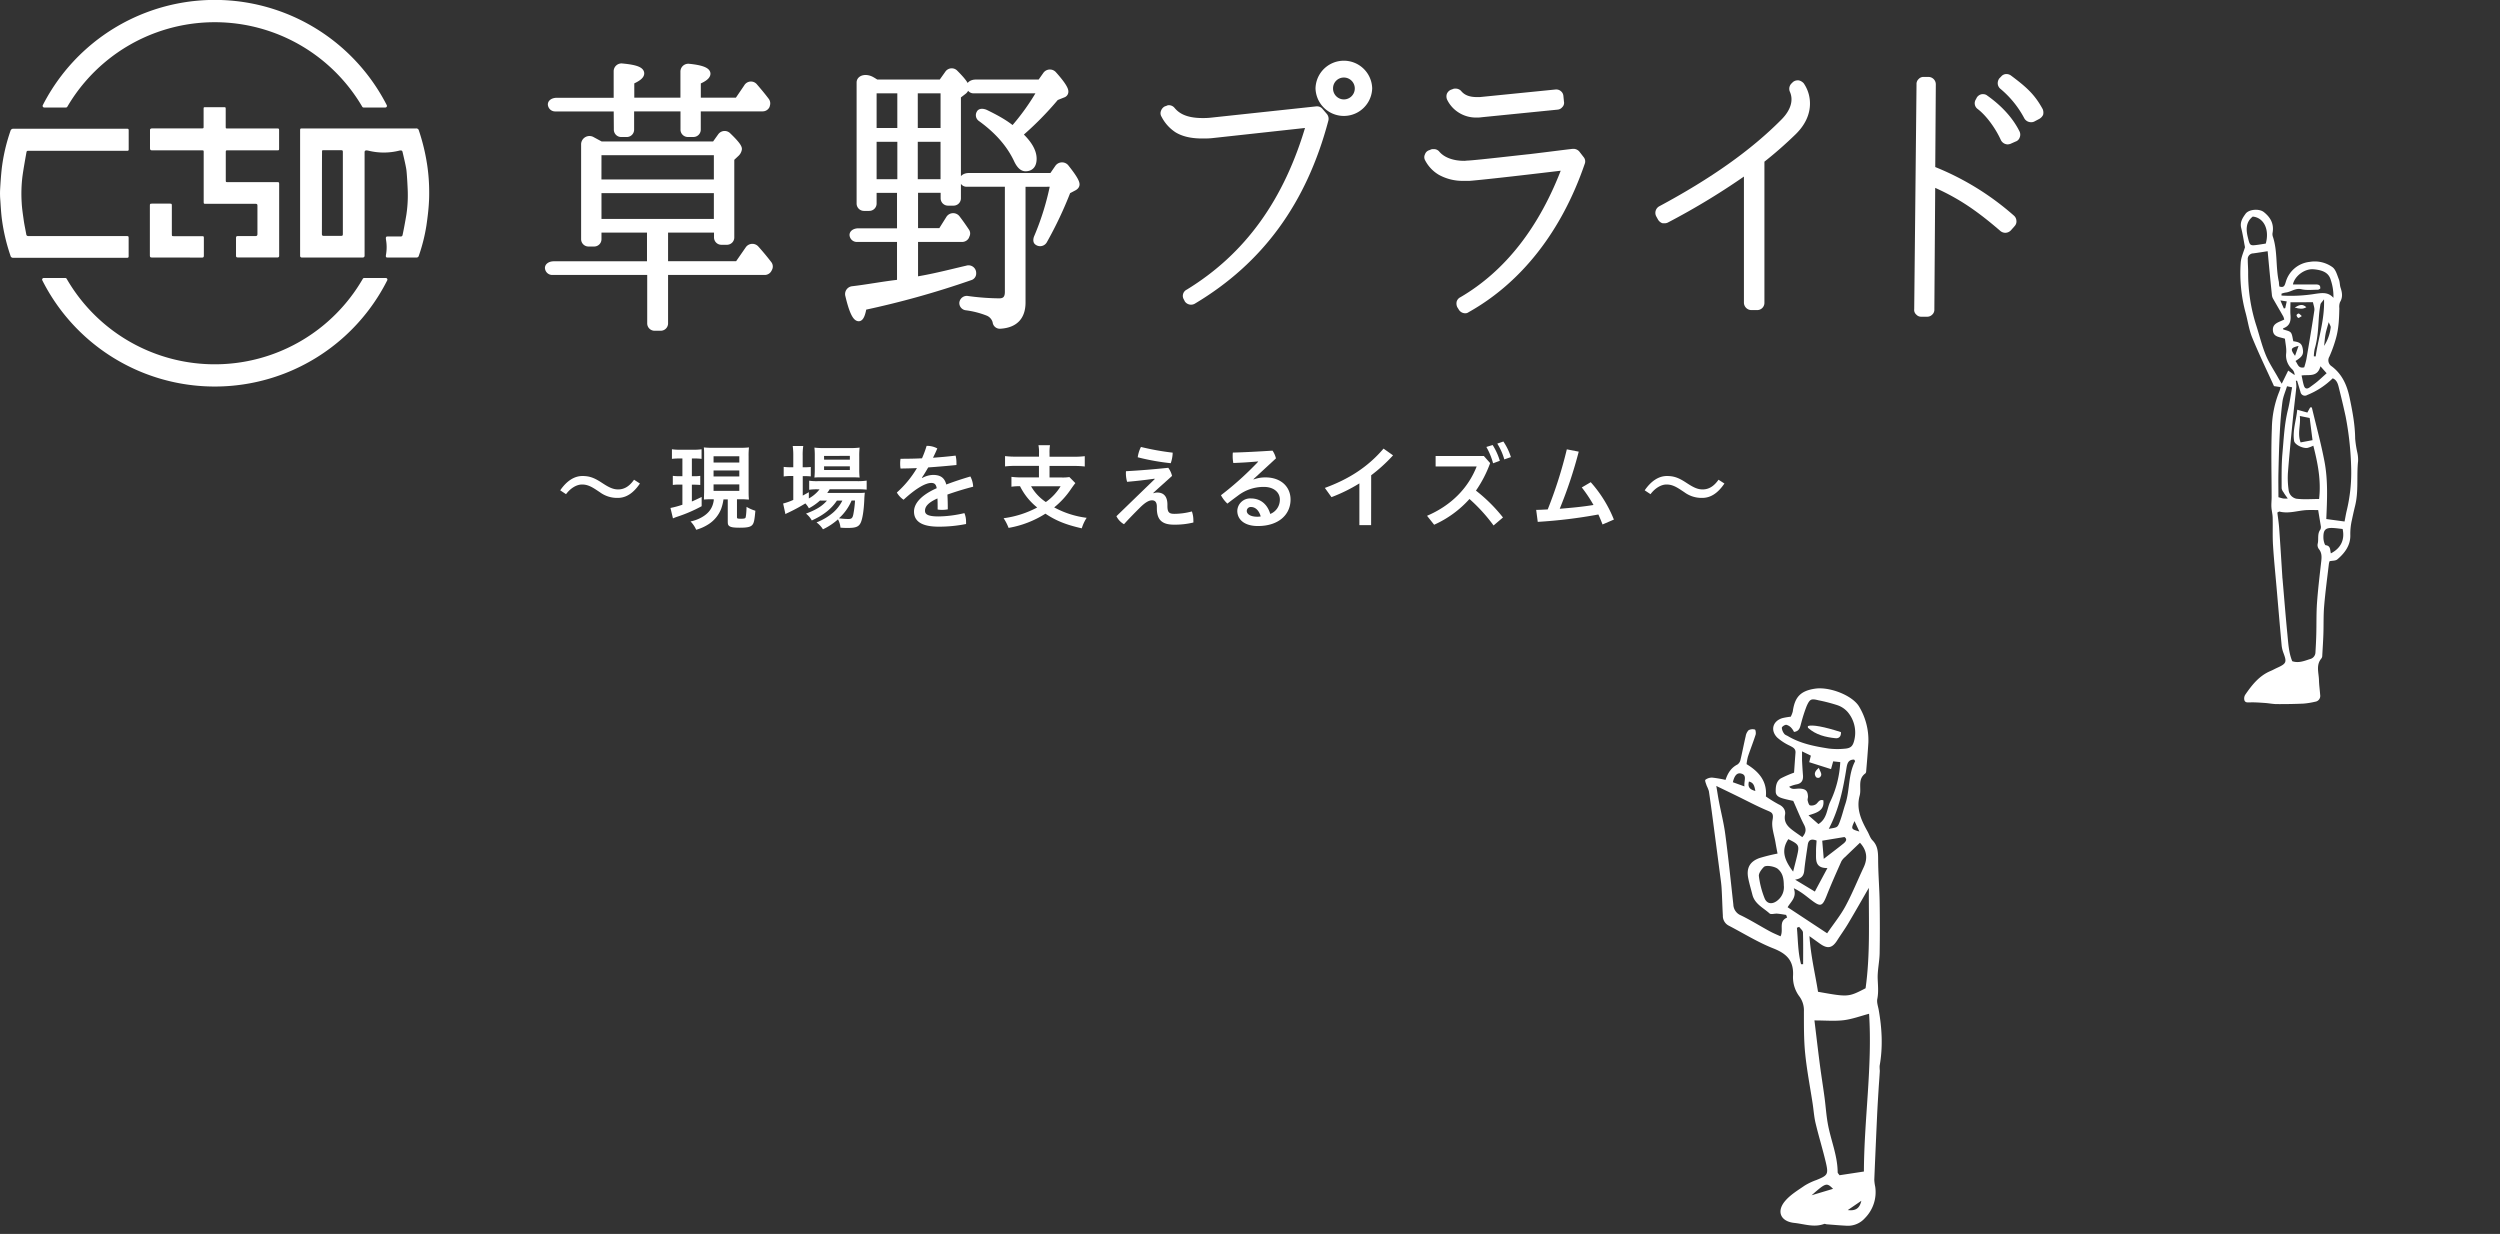 <svg xmlns="http://www.w3.org/2000/svg" viewBox="0 0 1165 575"><rect x="0" y="0" width="1165" height="575" fill="#333333" stroke="none"/><defs><style>.cls-1,.cls-2{fill:#fff;}.cls-2{stroke:#fff;stroke-linecap:round;stroke-linejoin:round;stroke-width:3px;}</style></defs><g id="レイヤー_2" data-name="レイヤー 2"><path class="cls-1" d="M804.1,363.43c1-3.05,2.55-5.65,5.55-7.17a3.57,3.57,0,0,0,1.42-2.18c.87-3.65,1.55-7.34,2.42-11a5.16,5.16,0,0,1,1.38-2.82,4,4,0,0,1,2.94-.28c.29.07.54,1.67.3,2.41-1.1,3.42-2.42,6.76-3.57,10.17a25.15,25.15,0,0,0-.64,3.53c5.59,3.4,9.67,7.86,9,15.06a58.16,58.16,0,0,0,6,3.7c2.19,1,3.31,2.79,2.93,4.83-.62,3.41,1.09,5.34,3.41,7.12,1.46,1.12,3,2.14,4.64,3.31,1.71-2,1.94-3.59.83-5.73-1.78-3.4-3.19-7-5.06-11.16-.81-.18-2.47-.5-4.1-.94-1.84-.5-4-1.09-4.06-3.32s.15-4.88,2.44-6.27a51.67,51.67,0,0,1,6.1-2.64c.2-2.79.42-6,.67-9.26.15-2-1.29-2.55-2.71-3.32a24.33,24.33,0,0,1-5.78-3.75c-3.34-3.37-2.12-7.7,2.35-9.07a32.15,32.15,0,0,1,3.92-.67,10.57,10.57,0,0,0,.95-2.44c.94-6.63,3.49-9.59,10.37-10.62s17.75,3.24,20.69,8.59a30.32,30.32,0,0,1,4.17,16.59c-.27,4.35-.62,8.69-1,13,0,.45-.11,1.09-.41,1.31-3.76,2.74-1.71,6.9-2.64,10.32-1.71,6.31.77,11.55,3.68,16.77.76,1.36,1.22,3,2.27,4.08,2.46,2.48,2.62,5.39,2.65,8.62,0,6.7.59,13.39.7,20.08q.19,12,0,23.92c-.08,3.91-1,7.81-.92,11.69.11,3.22.48,6.36-.17,9.61-.32,1.59.34,3.4.65,5.09,1.54,8.68,2,17.38.43,26.12a20.3,20.3,0,0,0,.1,2.32c-.17,2.94-.41,5.87-.59,8.81-.25,4-.49,8-.68,12q-.69,15-1.31,29.94a20,20,0,0,0,.43,3.23,17.15,17.15,0,0,1-4.79,14.62,10.54,10.54,0,0,1-8.36,3.57c-3.1-.15-6.19-.42-9.29-.66-.46,0-1-.32-1.37-.18-4.71,1.76-9.3,0-13.9-.48-6.33-.66-8.43-5.29-4.31-10.18,2.44-2.91,5.93-5,9.12-7.2a28.62,28.62,0,0,1,5.5-2.61c5.31-2.17,5.7-2.63,4.35-8.35-1.44-6.08-3.29-12.06-4.74-18.14-.72-3-.91-6.13-1.38-9.2-1.18-7.72-2.68-15.42-3.46-23.18-.66-6.51-.58-13.1-.6-19.66a10.9,10.9,0,0,0-2.26-7.23,14.87,14.87,0,0,1-2.82-9.17c.46-7.16-2.78-10.48-9.15-13-7.23-2.84-13.92-7.05-20.85-10.64a5.07,5.07,0,0,1-2.69-4.64c-.24-4.21-.33-8.43-.58-12.65-.11-2-.41-4-.67-6q-1.7-13-3.41-26c-.59-4.47-1.18-8.93-1.86-13.38a17.7,17.7,0,0,0-1-2.46c-.31-1-1-2.52-.6-2.82a5,5,0,0,1,3.23-1A56,56,0,0,1,804.1,363.43Zm41.43,112.09c.87,7.15,1.66,13.93,2.54,20.7.67,5.11,1.5,10.2,2.18,15.31.53,4,.78,8,1.47,11.9,1.33,7.65,4.58,14.92,4.63,22.85,0,.38.45.76.86,1.38l11.37-1.73c.1-24.7,4-49,2.41-73.52-4,1.07-7.86,2.51-11.81,3C855,475.92,850.79,475.52,845.53,475.52Zm-12.72-47.95c-.16-.41-.32-.82-.49-1.23-1.38-.2-2.76-.47-4.15-.58-1.2-.09-2.89.51-3.55-.09-2.91-2.64-6.89-4.38-8-8.71-.64-2.57-1.43-5.11-1.94-7.71-.93-4.73.72-7.79,5.27-9.41a86.25,86.25,0,0,1,8.38-2.08c-.28-1.49-.64-3.28-.94-5.09-.57-3.52-2-7.22-1.39-10.52s-.37-3.56-2.68-4.54c-4.73-2-9.26-4.43-13.88-6.68-2.88-1.41-5.78-2.8-9.65-4.68.52,3,.82,5.11,1.22,7.16,1,5.2,2.33,10.35,3,15.59,1.43,10.82,2.54,21.68,3.73,32.53a5.6,5.6,0,0,0,3.45,5c4.63,2.24,9,5,13.54,7.46,1.59.87,3.28,1.55,5,2.33C831.3,433.22,828.6,429.39,832.81,427.57Zm38.07-13.83c-3.46,6-6.51,11.37-9.68,16.7-1.58,2.65-3.41,5.16-5.06,7.77-2.31,3.66-4.5,4.09-8.08,1.52l-4.86-3.49c.67,9.57,2.72,17.78,4,25.93,14.12,2.52,14.12,2.52,22.16-1.64C871.53,445.13,870.82,429.72,870.88,413.74Zm-19.43,21.18c3-4.41,6.19-8.28,8.52-12.61,3.18-5.89,5.68-12.13,8.53-18.2,2-4.3,1.34-8.05-1.76-11.39-2.4,2.3-4.65,4.43-6.86,6.59a7.46,7.46,0,0,0-1.8,2.07c-2.41,5.41-4.83,10.83-7,16.34-1.84,4.57-2.73,4.92-6.62,2-2.55-1.88-4.9-4.07-8.57-5.8,1.56,4.23-1.38,6.24-2.86,8.85ZM836,341.08a7.83,7.83,0,0,0-1.17-1.8,4.74,4.74,0,0,0-2.39-1.52c-.72-.05-2.06.83-2.11,1.39a5.14,5.14,0,0,0,1.12,2.78c.31.48,1,.72,1.54,1,5.89,3.55,12.49,4.85,19.13,5.88a33,33,0,0,0,7.5.08c3.06-.23,3.9-1.34,4.57-4.37a14.83,14.83,0,0,0-3.2-12.75,11.21,11.21,0,0,0-4.91-3.2,78,78,0,0,0-8.63-2.23c-3.38-.82-4-.71-5.5,2.57a69,69,0,0,0-2.58,8C838.84,338.68,838.71,340.75,836,341.08Zm18.26,13.71-1,3.62-10.17-3.23c.27-1.05.48-1.9.77-3.05l-4.11-2c0,1.81,0,3,0,4.16q.16,3.51.44,7c.18,2.4-.68,3.89-3.23,4.27a18.28,18.28,0,0,0-3.21,1.06,2.78,2.78,0,0,0,2.22,1c.94,0,1.88-.18,2.81-.13,2.71.15,3.64,1.09,3.74,3.73,0,.62-.29,1.29-.14,1.86.2.82.55,2.08,1.09,2.22a3.66,3.66,0,0,0,2.83-.58c1-.78,1.5-2.36,3.38-1.78.62,4.77-3,5.8-6.93,7l4.64,4.08c4.06-2.52,3.88-6.91,5.4-10.22a48.17,48.17,0,0,0,4.77-18.65Zm-23,58c0-4.09-.83-6.16-2.76-7.85-1.29-1.13-5.5-2-6.57-.91s-2.46,2.92-2.29,4.25a41.53,41.53,0,0,0,2.67,10.34c1.19,2.91,4,2.88,6.38.67A7.85,7.85,0,0,0,831.28,412.76Zm20.32-8.27c-6.24.06-5.21-4.35-5.31-8,0-1.65.17-3.32.26-4.83-2.63-1-3.81-.19-4.12,2-.58,4-1.22,8-1.64,12.08-.23,2.17-1.12,3.66-4.25,4.15l9.2,5.55C847.78,411.6,849.54,408.34,851.6,404.49Zm.63-18.29c3.77-.63,4-.53,4.91-2.74,1.16-2.86,1.84-5.91,2.82-8.85,2.14-6.48,1.25-13.65,4.52-19.88.08-.14-.25-.49-.42-.79-2.65-.05-3.21,1.66-3.57,3.89C858.94,367.41,857.08,376.92,852.23,386.2Zm-16.63,20c.73-2.88,1.29-5,1.78-7.06,1.25-5.31,1.1-5.59-4-8.12C829.84,396.27,831.57,400.92,835.6,406.17Zm13.58-14.47c.21,2.54.42,5,.71,8.46,3.57-2.76,6.38-4.86,9.12-7.07,1.19-.95,2-2.12.52-3.1Zm-9.9,57.57h1c0-4.93.09-9.86-.08-14.77,0-.91-1.15-1.77-1.77-2.65l-1.05.43C837.88,438,837.8,443.7,839.28,449.27Zm-31.75-84.81,5.4,1.94c-.3-2.6,1.32-5.16-1.37-5.94C809.28,359.8,808.14,361.83,807.53,364.46ZM854.2,554c-3-3-3.31-2.87-10,3Zm6.86,9.9c3,.34,5.42-.2,6.32-4.33Zm3.14-181.27c-1.67,3.7-1.67,3.7,2.27,4.87ZM818,368.6c-.44-2.38-.8-3.88-3-4.4C814.42,366.6,815.15,367.84,818,368.6Z"/><path class="cls-1" d="M857.89,341.17c.12,2.2-1.09,3-2.57,2.84-4.64-.49-9.12-1.57-12.74-4.8-.17-.15-.08-.58-.1-.87C844.5,337.61,850,338.61,857.89,341.17Z"/><path class="cls-1" d="M847.6,357.84c.66,2,2,3.21.24,4.53a1.58,1.58,0,0,1-1.56-.22C845.26,360.69,845.64,359.4,847.6,357.84Z"/><path class="cls-1" d="M1062.18,133.5c2.27.77,2.52-.63,3-2.14a13,13,0,0,1,11.11-9.32,14.07,14.07,0,0,1,10.7,2.5c1.53,1.18,2.13,3.68,2.93,5.67.48,1.21.38,2.63.79,3.88.77,2.29,1.09,4.43-.25,6.68a6,6,0,0,0-.33,2.82c-.09,4.75-.27,9.49-1.58,14.08a61.14,61.14,0,0,1-3.08,8.57,3.29,3.29,0,0,0,1.12,4.47c4.87,3.69,7.09,8.75,8.32,14.56,1.33,6.35,2.54,12.67,2.6,19.19a49,49,0,0,0,1,6.42,16,16,0,0,1,.36,4c-.76,7,.32,14.12-1.43,21-.53,2.13-1,4.28-1.45,6.41a28.75,28.75,0,0,0-.74,7.19c.08,4.69-2.62,8.29-6.06,11.2-.8.68-2.27.56-3.59.84a7.13,7.13,0,0,0-.34,1.26c-.77,6.53-1.65,13.06-2.2,19.61-.37,4.35-.21,8.75-.36,13.12-.11,3.29-.33,6.57-.52,9.85a2.43,2.43,0,0,1-.35,1.4c-2.7,3.12-1.28,6.72-1.19,10.14.06,2.31.39,4.62.56,6.93a2.73,2.73,0,0,1-2.36,3.18,36.62,36.62,0,0,1-5.37.87c-4.15.19-8.3.25-12.44.23-1.82,0-3.63-.39-5.45-.52-2.29-.15-4.58-.34-6.86-.28-1.16,0-2.39.28-2.83-1a3.3,3.3,0,0,1,.41-2.59c3.13-4.54,6.51-8.87,11.85-11.07,1-.42,2-1,3-1.45,4.47-2,4.49-2.75,2.94-6.93a14,14,0,0,1-.85-3.54c-.8-8.75-1.54-17.51-2.3-26.26-.58-6.77-1.29-13.53-1.71-20.32-.27-4.25-.06-8.53-.17-12.8,0-1.68-.49-3.34-.58-5s.1-3.12.1-4.69c0-10.71-.33-21.44.11-32.13a47.64,47.64,0,0,1,3.62-17.47,12.26,12.26,0,0,0,.42-1.68l-3.05-.45c-3.31-7.32-7-14.89-10.16-22.64-1.47-3.57-2-7.52-3-11.27a71.08,71.08,0,0,1-2.36-23.48c.15-2.57,1.35-5.08,2-7.33-.58-3-1-6-1.75-8.91-.69-2.7.58-4.68,2-6.65,1.54-2.17,6.37-2.52,8.51-.84,3.21,2.53,4.87,5.62,4.08,9.8a3.71,3.71,0,0,0,.2,1.8c2.22,6.83,1.21,14.08,2.77,21C1062,132.17,1062.08,132.88,1062.18,133.5Zm8.26,43.91-.58,0a16.2,16.2,0,0,1,.24,2.92c-.49,4.85-1.11,9.68-1.59,14.53-.83,8.48-1.68,17-2.34,25.45a39,39,0,0,0,.33,8,4.58,4.58,0,0,0,3.65,4.1c3.41.42,6.91.12,10.55.12,1-8.63-.62-16.68-2.69-24.84a16.61,16.61,0,0,1-2.59,1c-2.15.47-6.11-1.47-6.38-3.24-.74-4.91,1-9.52,1.47-14.52l4.72,1.32c.48-.89.9-1.64,1.32-2.4h.76c2,8.42,4.29,16.78,5.91,25.27,1.65,8.72,1.23,17.62.83,26.75l8.51,1.15c.37-1.87.6-3.31.93-4.73a76.05,76.05,0,0,0,2.16-20.26,144.41,144.41,0,0,0-2.58-23.92c-1-4.65-2.12-9.26-3.27-13.87-.41-1.62-1-3.27-2.76-3.94a36.17,36.17,0,0,1-11.87,7.77,2.06,2.06,0,0,1-3.14-1.42C1071.48,180.9,1071,179.15,1070.44,177.41Zm9.83,60.28c-1.54,0-3.31-.05-5.08,0-4.33.16-8.59,1.85-13,.69-.17,0-.41.19-.94.47.28,2.37.67,4.86.85,7.37.53,7.53,1,15.06,1.47,22.6,0,.36.07.72.1,1.09.75,8.6,1.42,17.21,2.27,25.8.42,4.19.6,8.46,2.25,12.42,3,1,5.61-.15,8.28-1A3.28,3.28,0,0,0,1079,304c.17-2.8.32-5.6.39-8.4.13-4.85,0-9.72.33-14.55.47-6.56,1.26-13.1,2-19.64.21-2,.26-3.84-1.12-5.54a3.11,3.11,0,0,1-.58-2.38c.59-2.2-.28-4.66,1.25-6.69a2.66,2.66,0,0,0,.21-1.76C1081.11,242.74,1080.72,240.5,1080.27,237.69Zm-23.54-120.62c-2.41.36-4.55.72-6.69,1a2.62,2.62,0,0,0-2.58,2.93c0,2.06.2,4.11.18,6.16a79,79,0,0,0,3.87,24.79c1.43,4.52,2.56,9.17,4.36,13.54,1.51,3.66,3.78,7,5.72,10.49.49.87,1,1.71,1.71,2.83l3-6.12,3,2.09a4,4,0,0,0-1.12-2.67,8.72,8.72,0,0,1-2.82-7.52c.22-2.22-.36-4.52-.57-6.74-2.39-.83-5.27-.72-5.6-3.7-.39-3.57,2.93-4,5.26-5.25a6.81,6.81,0,0,0-.46-1.46c-1.59-2.81-3.24-5.59-4.83-8.41a4.5,4.5,0,0,1-.47-1.74C1058,130.66,1057.37,124.05,1056.73,117.07Zm10.62,23.8c0,2.16-.14,4,0,5.75.29,2.94-.25,5.3-3.39,6.37-.07,0,0,.41,0,.49,1.26.5,2.88.66,3.58,1.54s.8,2.67,1.15,4c3,.4,3.93,1.11,4.37,3.38.52,2.68-.12,3.82-3.37,5.83,1.09,1.24,1.18,3.64,4.08,2.94a37.64,37.64,0,0,0,1-3.73c1.29-7.57,2.58-15.14,3.71-22.73.19-1.21-.4-2.54-.64-3.88Zm-4.17-4,0,.86a71.29,71.29,0,0,0,15.91-.83c2.87-.38,5.8-.93,8.29,1.89a23.78,23.78,0,0,0-1.2-8.18c-.81-3.06-3-4.24-5.82-4.82a18,18,0,0,0-2.55-.32c-4.09-.2-8.58,3.34-9.3,7.08,3.49,0,7,0,10.55,0,1.38,0,2.4.25,2.15,2-.42.19-.74.46-1.07.46-2.56,0-5.22.35-7.66-.23-2.88-.68-4.89,1.31-7.39,1.55A10.37,10.37,0,0,0,1063.18,136.85Zm2.94,95.46c-.83-1.17-1.48-2-2-2.93a4,4,0,0,1-.88-1.87c0-5.45-.11-10.94.38-16.36.62-6.78.9-13.61,2.57-20.27.85-3.38,1.28-6.85,1.93-10.41l-2.37-.5c-.78,2.56-1.82,4.84-2.13,7.21-.63,4.82-1,9.69-1.24,14.55-.33,6.21-.49,12.44-.63,18.66-.09,3.73,0,7.46,0,11.29.94.25,1.61.5,2.31.61A15.58,15.58,0,0,0,1066.12,232.31ZM1055.85,113.5c1.84-6.58-.95-12.1-6.07-12.57-3.35,2.61-3.13,6.26-2.29,9.66,1,4,.92,4,5,3.44C1053.53,113.88,1054.6,113.7,1055.85,113.5Zm30.33,144.37c4.7-2.41,6.58-6.43,5.48-11.36-1.35-.15-2.77-.36-4.2-.45-3.75-.23-4.84.75-4.75,4.58,0,1.21.56,3.37,1.06,3.43C1086.11,254.35,1085.75,256.17,1086.18,257.87Zm-8.54-52.75c-.49-3.76-.9-7-1.33-10.34l-4.6-.93c.53,4.14-1.24,8,.37,12.31Zm3.69-34.44c-1.38,5.29-5.48,3.76-8.8,4.3.39,1.73.63,3.28,1.1,4.75s1.45,1.7,2.76.72c1.16-.87,2.36-1.69,3.47-2.62,1.44-1.22,2.82-2.52,4.35-3.9Zm-3.08-4.64.86.06c1.2-8.57,4.21-16.85,3.89-26.62-.9,1.24-1.56,1.77-1.68,2.41a58.33,58.33,0,0,0-.74,6.17c-.32,4.86-.5,9.73-1.92,14.45A18.71,18.71,0,0,0,1078.25,166Zm6.93-15.92c-.63,2.3-1.17,3.88-1.47,5.51-.34,1.83-.46,3.7-.67,5.55a20.25,20.25,0,0,0,3.07-8.61C1086.17,152,1085.67,151.37,1085.18,150.12Zm-14.06,11.08c-3.73.9-3.9,1.5-1.63,4.62ZM1062.66,140c.71,1.66,1.16,2.71,1.62,3.76l.64-.17c.22-1,.44-2,.71-3.13Z"/><path class="cls-1" d="M1069.34,143.3c2.26-1.35,3.67-1.74,5.42-.14C1073,144.2,1071.55,143.94,1069.34,143.3Z"/><path class="cls-1" d="M1072.65,147.3c-.8.43-1.35.95-1.67.84a1.78,1.78,0,0,1-.79-1.28c0-.22.7-.82,1-.75C1071.6,146.23,1072,146.72,1072.65,147.3Z"/><path class="cls-1" d="M169.17,120H140.59a.74.74,0,0,1-.74-.74V60.86c0-1,.14-1,1-1h53a1.18,1.18,0,0,1,1.33.91A93.89,93.89,0,0,1,199,76.44a85.16,85.16,0,0,1,1,13.42c0,1.29,0,2.58-.09,3.88-.17,3.68-.64,7.52-1.17,11.17a80.94,80.94,0,0,1-3.55,14.21A1.07,1.07,0,0,1,194,120c-4.49,0-9,0-13.46,0-.7,0-.85-.26-.64-1.47a20.12,20.12,0,0,0,0-6.66c-.2-1.27-.1-1.67.72-1.67,2,0,4,0,6,0a.85.85,0,0,0,1-.78c.5-2.3,1.25-6.31,1.76-9.41a60.59,60.59,0,0,0,.65-10.15c0-1.52-.38-8.64-.65-10.67s-1.4-6.67-1.76-8.25c-.14-.74-.47-1-1.67-.72a29.65,29.65,0,0,1-14.23,0c-1.59-.36-1.82.1-1.82.76,0,12.42,0,44.73,0,48.29A.81.81,0,0,1,169.17,120ZM150,109c0,.71.24.92.95.92h7.82c.86,0,1-.15,1-.92V71c0-.89-.07-1-1-1H151c-1,0-.93,0-.93,1C150,77.32,150.05,102.66,150,109Z"/><path class="cls-1" d="M71,59.83H93.79c1.09,0,1.09,0,1.09-.95v-8c0-.92,0-.93,1-.93h8.3c.93,0,1,0,1,.92v8c0,1,0,1,.94,1h22.77c1.17,0,1.17,0,1.17,1.18v8c0,1,0,1-1,1h-22.7c-1.15,0-1.15,0-1.15,1.16V83.8c0,1.08,0,1.08,1.11,1.08h22.7c1,0,1.07,0,1.07,1.05v33.3a.69.69,0,0,1-.71.74c-6.09,0-12.44,0-18.53,0-.67,0-.88-.23-.87-.89,0-2.71,0-5.43,0-8.14,0-.7.21-.94.92-.93,2.69,0,5.38,0,8.07,0,.74,0,1-.24,1-1q0-6.56,0-13.09c0-.74-.2-.94-.94-.94-7.66,0-15.32,0-23,0-1.08,0-1.11,0-1.11-1.1V71.06c0-1,0-1-1-1H71c-.91,0-1.1-.23-1.1-1.14V60.63C69.86,60.05,70.37,59.83,71,59.83Z"/><path class="cls-1" d="M59.33,60c.5,0,.64.24.64.71,0,3,0,6,0,9,0,.4-.23.58-.64.56-.21,0-30.88,0-45.75,0-1.08,0-1.13,0-1.32,1.07-.62,3.54-1.27,7.09-1.77,10.65a65.7,65.7,0,0,0-.38,12.46c.14,2.86.61,5.72,1,8.56.3,2,.77,4.08,1.12,6.13.12.67.42.87,1.12.87,15.13,0,30.26,0,45.4,0,1.14,0,1.2,0,1.2,1.17,0,2.71,0,5.43,0,8.14,0,.66-.18.82-.86.82-14.16,0-49.51,0-53,0a1.2,1.2,0,0,1-1.21-1A87.64,87.64,0,0,1,.93,102.52c-.41-3-.56-6-.77-9a38.15,38.15,0,0,1-.12-5C.24,85,.48,81.48.88,78a84.29,84.29,0,0,1,4-17A1.3,1.3,0,0,1,6.3,60C15.05,60,58.83,60,59.33,60Z"/><path class="cls-1" d="M82.41,120c-3.88,0-7.76,0-11.64,0-.68,0-.93-.19-.93-.91,0-7.73,0-15.47,0-23.2,0-.89.06-1,1-1h8.3c.87,0,.94.07.94,1v13.17c0,1,0,1,1,1H94c1,0,1,0,1,1,0,2.7,0,5.39,0,8.08,0,.71-.23.92-.93.91C90.22,120,86.32,120,82.41,120Z"/><path class="cls-1" d="M169.7,129.56a.69.69,0,0,0-.63.36,79.67,79.67,0,0,1-138,0,.72.72,0,0,0-.63-.37H20.38a.74.74,0,0,0-.67,1.07,90,90,0,0,0,160.75,0,.74.74,0,0,0-.66-1.07Zm9.87-79.46a.75.75,0,0,0,.67-1.08,90,90,0,0,0-160.3,0,.75.75,0,0,0,.66,1.08H30.74a.75.75,0,0,0,.63-.36,79.64,79.64,0,0,1,137.44,0,.73.73,0,0,0,.63.36Z"/><path class="cls-2" d="M280,67.43h53.07l2.86-4a2.17,2.17,0,0,1,3.4-.14q4.9,4.69,4.9,6.13A3.59,3.59,0,0,1,343,71.64l-2.32,2.18v36.75a1.93,1.93,0,0,1-2,2h-2.45a1.93,1.93,0,0,1-2-2v-3.68H309.82v16.33h34l4.9-7.07a2.24,2.24,0,0,1,3.54-.28c2.32,2.59,4.22,4.9,6,7.22a1.86,1.86,0,0,1,.14,2l-.28.54a2.05,2.05,0,0,1-1.63,1H309.82v24a1.93,1.93,0,0,1-2,2h-2.72a1.93,1.93,0,0,1-2-2v-24H257.29a1.88,1.88,0,0,1-1.77-1.37c-.41-1.08.82-2,2.59-2H303V106.89H278.79v4.49a1.92,1.92,0,0,1-2,2H274.3a1.93,1.93,0,0,1-2-2V67.43a2.4,2.4,0,0,1,3.67-2.18Zm7.48-17H258.65a1.87,1.87,0,0,1-1.77-1.36c-.41-1.09.82-2,2.59-2h28V33.27A2.15,2.15,0,0,1,290,31.09c5.85.54,8.71,1.5,8.71,3.13,0,1.09-1.5,2.31-4.63,3.67V47h24.5V33.4A2.16,2.16,0,0,1,321,31.22c5.58.55,8.57,1.64,8.57,3.13,0,1.09-1.49,2.32-4.49,3.54V47h18.65l4.35-6.4a2.11,2.11,0,0,1,3.54-.27c2,2.32,3.81,4.49,5.44,6.67a2,2,0,0,1,.28,1.77l-.14.54a2,2,0,0,1-1.77,1.09H325.06v9.94a1.93,1.93,0,0,1-2,2h-2.45a1.93,1.93,0,0,1-2-2V50.41H294v9.94a1.93,1.93,0,0,1-2,2h-2.45a1.93,1.93,0,0,1-2-2Zm-8.71,34.71h55.39V70.83H278.79Zm55.39,18.37v-15H278.79v15Z"/><path class="cls-2" d="M438.7,38.57l3-4.22a2.1,2.1,0,0,1,3.4-.27c3.41,3.4,5,5.58,5,6.67a2.83,2.83,0,0,1-1.22,1.91l-2.59,2V92.33a1.93,1.93,0,0,1-2,2h-2.45a1.92,1.92,0,0,1-2-2v-4H426.31v19.47h12.25l3.68-5.86a2.23,2.23,0,0,1,3.67-.27c1.36,1.77,2.72,3.67,4.36,6.13a1.66,1.66,0,0,1,.13,1.76l-.27.68a2.07,2.07,0,0,1-1.63,1H426.31v19.32l3-.54c7.62-1.36,14.83-3.27,21.36-4.77a2.06,2.06,0,0,1,2.73,2,1.75,1.75,0,0,1-1.36,1.9,412.44,412.44,0,0,1-49.68,13.88c-.54,3.41-1.36,5.17-2.18,5.17-1.49,0-3.13-3.53-4.76-10.47a2.18,2.18,0,0,1,1.91-2.86c6.94-.82,14-2.18,21.09-3l1.09-.13V111.25H399.23a1.89,1.89,0,0,1-1.77-1.36c-.41-1.09.82-2,2.59-2h19.46V88.38H407v6.4a1.93,1.93,0,0,1-2,2h-2.32a1.93,1.93,0,0,1-2-2V38.44c0-2,3-2.72,5.72-1.09.95.54,1.5.95,2,1.22ZM419.65,61.16V42H407V61.16ZM407,64.57V85h12.66V64.57Zm19.19-3.41h13.61V42H426.18ZM439.79,85V64.57H426.18V85Zm36.61.55v55.39c0,6.66-3.41,10.34-10.35,10.75a1.86,1.86,0,0,1-2-1.77,6.24,6.24,0,0,0-3.67-4.22,42.25,42.25,0,0,0-10.07-2.59,1.91,1.91,0,0,1-1.77-1.9,2,2,0,0,1,2.45-1.77,115.17,115.17,0,0,0,14.69,1.09q4.1,0,4.09-4.49V85.53H450.4a1.71,1.71,0,0,1-1.63-1.23c-.55-1.09.82-2.18,2.72-2.18h38.79L493,78.18a2.29,2.29,0,0,1,3.81,0c3.13,3.94,4.76,6.53,4.76,7.75,0,.55-.4,1.09-1.22,1.5l-2.86,1.5a181.1,181.1,0,0,1-11,23.27,2.09,2.09,0,0,1-3.13.54c-.41-.27-.41-1.08-.14-1.9A125.31,125.31,0,0,0,491,85.53ZM485.11,42H453.67A1.71,1.71,0,0,1,452,40.75c-.55-1.09.81-2.18,2.72-2.18h30.07l2.59-3.67a2.24,2.24,0,0,1,3.54-.27c3.67,4.08,5.44,6.8,5.44,8a1.31,1.31,0,0,1-.95,1.36l-3.4,1.36A147.52,147.52,0,0,1,474.9,62.66c4.49,4.08,6.67,7.9,6.67,11.3,0,2.86-1.23,4.35-3.68,4.35q-2.24,0-4.08-4.08c-3.4-7.08-8.85-13.34-16.74-19.05a1.77,1.77,0,0,1-.54-2.45c.27-.68,1.49-.68,2.72-.14,5,2.45,9.25,4.76,12.79,7.76A107.68,107.68,0,0,0,485.11,42Z"/><path class="cls-2" d="M553.42,139.69l-.4-.82a1.67,1.67,0,0,1-.28-1.36,1.73,1.73,0,0,1,1-1.22c27.62-16.88,46.13-42.46,56.47-78.39l-45.72,5c-1.5.14-3,.14-4.22.14-4.76,0-8.58-.82-11.57-2.59a17.47,17.47,0,0,1-6.12-6.8,1.5,1.5,0,0,1-.14-1.5,2.17,2.17,0,0,1,1-1.22l.55-.14c.27-.13.41-.27.68-.27a1.92,1.92,0,0,1,1.49.68c1.91,2.31,5.45,5.31,14.16,5.31h.27a32.35,32.35,0,0,0,3.4-.14l49.54-5.31h.14a1.73,1.73,0,0,1,1.49.68l2,2.32a2,2,0,0,1,.41,1.77c-10.07,38-30.07,65.59-61.51,84.37a1.9,1.9,0,0,1-1,.28A2,2,0,0,1,553.42,139.69Zm61.11-98.53a11.71,11.71,0,0,1,23.41,0,11.71,11.71,0,0,1-23.41,0Zm5.17,0a6.57,6.57,0,0,0,6.53,6.67,6.6,6.6,0,1,0,0-13.2A6.53,6.53,0,0,0,619.7,41.16Z"/><path class="cls-2" d="M681.08,143.5l-.68-1.09a2.61,2.61,0,0,1-.14-1.49,1.83,1.83,0,0,1,1-1.09c21.23-12.39,37.56-33.21,48.32-62.06-13.48,1.63-36.75,4.35-44.64,5H682.3a21.3,21.3,0,0,1-11-2.58A15.26,15.26,0,0,1,665.43,74a1.44,1.44,0,0,1,0-1.5,1.48,1.48,0,0,1,1.08-1.09l1-.41H668a1.7,1.7,0,0,1,1.5.55c2.58,3.13,7.21,4.9,12.79,4.9h.14c.54,0,1.22-.14,2-.14,5.85-.41,21.91-2.31,28.58-3,9.12-1.09,17.42-2.18,20-2.45h.28a2.15,2.15,0,0,1,1.49.68l2,2.58a1.63,1.63,0,0,1,.28,1.77c-10.62,31-29.13,54.71-53.49,68.32a1.14,1.14,0,0,1-.95.27A2,2,0,0,1,681.08,143.5Zm-.68-92.41a13.06,13.06,0,0,1-4.63-5.17,2.31,2.31,0,0,1-.14-1.63,2.13,2.13,0,0,1,1.09-1.09l.82-.27c.13-.14.41-.14.68-.14a2.06,2.06,0,0,1,1.5.55c1.9,2.31,4.62,3.4,8.57,3.4h1.36L725,43.2h.14a1.69,1.69,0,0,1,1.23.41,1.65,1.65,0,0,1,.68,1.22l.27,2.73a1.32,1.32,0,0,1-.41,1.36,1.65,1.65,0,0,1-1.22.68l-35.39,3.54a10.76,10.76,0,0,1-2,.13A13.42,13.42,0,0,1,680.4,51.09Z"/><path class="cls-2" d="M816.22,143a2,2,0,0,1-2.05-1.91V79.4a330.33,330.33,0,0,1-37.69,23,2,2,0,0,1-1,.14H775a2.43,2.43,0,0,1-1.09-1l-.82-1.49a2,2,0,0,1,.82-2.59c24.09-12.93,42.87-26.13,57.3-40.69,4.89-4.9,6.26-10.21,4.21-14.7a2,2,0,0,1,.55-2.18l.54-.54a1.94,1.94,0,0,1,1.23-.41H838a2.87,2.87,0,0,1,1.36.82,15.08,15.08,0,0,1,2.59,8.57c0,4.49-2,9-6.13,13.07a188.65,188.65,0,0,1-15.24,13.33,1.72,1.72,0,0,1,.14.82v65.46A1.87,1.87,0,0,1,818.8,143Z"/><path class="cls-2" d="M895.28,146.09a1.48,1.48,0,0,1-1.22-.55,1.37,1.37,0,0,1-.54-1.36L894.6,39.25a1.59,1.59,0,0,1,.55-1.36,1.56,1.56,0,0,1,1.36-.54h2.18a1.94,1.94,0,0,1,1.9,1.9l-.27,39.61a125.73,125.73,0,0,1,37.15,22.72,1.89,1.89,0,0,1,.68,1.37,1.64,1.64,0,0,1-.4,1.36l-1.77,2a2.2,2.2,0,0,1-1.5.68,2.23,2.23,0,0,1-1.23-.41C921,96,912.3,90.43,900.32,85.25l-.41,58.93a1.59,1.59,0,0,1-.54,1.36,1.75,1.75,0,0,1-1.36.55ZM933.8,64.7c-2.72-6-7.21-12-11.3-15.1a1.81,1.81,0,0,1-.41-2.59l.41-.82a2,2,0,0,1,1.23-.81h.41a1.5,1.5,0,0,1,1.08.41c4.63,3.26,10.89,8.71,14.57,16.19a1.94,1.94,0,0,1,0,1.5,1.51,1.51,0,0,1-1.09,1.09l-2.45,1.09a6.42,6.42,0,0,1-.68.13A2.13,2.13,0,0,1,933.8,64.7Zm10.89-10.2a47.1,47.1,0,0,0-11.57-14.29,1.89,1.89,0,0,1-.68-1.36,2.27,2.27,0,0,1,.41-1.37l.81-.81A1.67,1.67,0,0,1,935,36a2.15,2.15,0,0,1,1.23.41C943.32,41.7,947,45,950.54,51.5a2.73,2.73,0,0,1,.13,1.5,2.75,2.75,0,0,1-1.08,1.09l-2.32,1.22a1.68,1.68,0,0,1-.82.14A2.11,2.11,0,0,1,944.69,54.5Z"/><path class="cls-1" d="M278,228.36c-2.84-1.89-4.6-2.58-6.79-2.58-2.5,0-5.33,1.68-7.44,4.51l-2.71-1.8c3.05-4.43,6.58-6.67,10.36-6.67,3,0,5.16.69,8.3,2.67l1.55,1c2.8,1.8,4.64,2.58,6.79,2.58,3,0,5.34-1.59,7.4-4.52l2.75,1.77c-3.09,4.55-6.45,6.7-10.36,6.7a13.52,13.52,0,0,1-8.34-2.66Z"/><path class="cls-1" d="M316.74,213.65a29.19,29.19,0,0,0-3.62.18v-4.48a23.59,23.59,0,0,0,3.83.22h6.24a22.71,22.71,0,0,0,3.74-.22v4.48a25.63,25.63,0,0,0-3.4-.18h-1.12v8.26h1.25a15.17,15.17,0,0,0,2.66-.17V226a25.76,25.76,0,0,0-2.66-.13h-1.25v7.83c1.42-.6,2.19-1,4.56-2.11v4.3a66.68,66.68,0,0,1-11.14,4.82,23,23,0,0,0-2.23.86l-1.16-4.86A42.1,42.1,0,0,0,318,235.2v-9.38h-1.55a19.63,19.63,0,0,0-2.92.17v-4.25a20.23,20.23,0,0,0,3,.17H318v-8.26Zm15.3,19c-1.5,0-2.23,0-4,.13,0-1.42.08-2.58.08-4.26V212.75c0-2.28,0-3-.13-4.26a31.21,31.21,0,0,0,4.09.18h12.94a31.54,31.54,0,0,0,4-.18,35.25,35.25,0,0,0-.17,4.26v15.52c0,1.85,0,3.1.17,4.52-.86,0-2-.13-2.49-.13h-3.1V241c0,.65.22.73,2,.73,1.17,0,1.72-.12,1.94-.42s.47-2.46.52-5.12A17.9,17.9,0,0,0,352,238c-.39,4.56-.69,5.89-1.55,6.75s-2.4,1.16-5.67,1.16c-3,0-4.26-.22-5-.82-.56-.51-.64-.86-.64-2.36v-10h-2a21.86,21.86,0,0,1-1.11,4.47,15,15,0,0,1-5.72,7,20.8,20.8,0,0,1-5.89,2.67,12.7,12.7,0,0,0-2.63-3.87,18,18,0,0,0,4.82-1.72c3.74-2,5.63-4.65,6.06-8.56Zm.48-17.11h12v-2.93h-12Zm0,6.49h12v-2.8h-12Zm0,6.71h12v-3h-12Z"/><path class="cls-1" d="M382.1,233.26a25.46,25.46,0,0,1-5.16,3.61,10.49,10.49,0,0,0-1.64-2.28,80.48,80.48,0,0,1-8.34,4.48,2,2,0,0,0-.56.3c-.09,0-.21.13-.39.21l-1.07-4.94a28.7,28.7,0,0,0,4.73-1.68V221.82h-1.21a20,20,0,0,0-3.26.22v-4.47a24.28,24.28,0,0,0,3.31.17h1.16v-5.2a32.87,32.87,0,0,0-.26-4.69h4.9a28.33,28.33,0,0,0-.26,4.69v5.2h.78a24.93,24.93,0,0,0,3-.13V222c-1-.08-1.81-.13-2.93-.13h-.82v9.08c1.12-.61,1.47-.82,2.84-1.59v2.92a16.24,16.24,0,0,0,5-4.26H381a22.55,22.55,0,0,0-3.92.22V224a22.58,22.58,0,0,0,4,.22h18.4a27.5,27.5,0,0,0,4.39-.26v4.21a40.12,40.12,0,0,0-4.34-.17h-12.9a16.28,16.28,0,0,1-1.16,1.72h13.41c2.07,0,2.88,0,4.13-.13-.09.69-.13,1.21-.22,2.5-.17,5.29-.81,9.54-1.67,11.43s-2.24,2.5-5.94,2.5c-1.16,0-1.89,0-3.52-.13a10,10,0,0,0-1.16-3.87,29.6,29.6,0,0,1-7,4.64,11.86,11.86,0,0,0-3-3.22,26.67,26.67,0,0,0,7.66-4.52,18.38,18.38,0,0,0,4.38-5.63H390c-2.63,3.91-6.24,6.75-11.7,9.25a10.15,10.15,0,0,0-2.71-3.19c4.82-1.8,7.57-3.52,9.76-6.06Zm1.29-10.83c-1.64,0-3,0-3.87.12a37,37,0,0,0,.17-4v-6.15a33.88,33.88,0,0,0-.17-3.82,29.22,29.22,0,0,0,4.25.21h12.3a31.69,31.69,0,0,0,4.51-.21,35.59,35.59,0,0,0-.17,4.17v5.8a34.08,34.08,0,0,0,.17,4c-.86-.08-2.14-.12-3.82-.12Zm.64-8.22h12v-1.76H384Zm0,4.82h12v-1.72H384Zm12.81,14.23a23.32,23.32,0,0,1-5.89,8.26,36.52,36.52,0,0,0,4.35.34c1.54,0,2-.43,2.36-2.24a48.51,48.51,0,0,0,.78-6.36Z"/><path class="cls-1" d="M429.78,222.73a11.06,11.06,0,0,1,5-1.42c3.53,0,5.38,1.37,6.19,4.47,3.75-1.42,7.7-2.71,11.23-3.74a11.21,11.21,0,0,1,1.29,4.77c-3.53.9-7.87,2.19-12,3.66.13,2.15.18,4.38.18,6.88a13.4,13.4,0,0,1-2.63.25,10.83,10.83,0,0,1-2.1-.17c0-2,0-3.61-.09-5.16-4.82,2.15-5.8,4.09-5.8,5.76s1.41,2.63,6.36,2.63a54.48,54.48,0,0,0,12-1.55,10.07,10.07,0,0,1,.77,4,9.84,9.84,0,0,1,0,1.08,64.56,64.56,0,0,1-12.77,1.24c-7.87,0-11.48-2.49-11.48-7.05,0-3.4,2.75-7.4,10.58-10.88-.31-1.76-1-2.45-2.54-2.45-2.58,0-7,2.37-12.9,7.83a10.22,10.22,0,0,1-3.14-3.36,48.42,48.42,0,0,0,9.37-11.39c-2.66.13-5.2.17-7.65.21a13.09,13.09,0,0,1-.17-2.28,12.68,12.68,0,0,1,.17-2.27c3.23,0,6.58-.05,10-.22a46.24,46.24,0,0,0,2.15-5.8h.25a9.84,9.84,0,0,1,4.73,1.2c-.6,1.46-1.29,2.92-2,4.34,3.52-.26,7.05-.56,10.53-1a13,13,0,0,1,.39,3.27,8.78,8.78,0,0,1,0,1.12c-4.29.43-8.77.82-13.15,1.12-1,1.72-1.94,3.35-2.93,4.73Z"/><path class="cls-1" d="M484.18,211.16a17,17,0,0,0-.26-3.7h5.37a20.11,20.11,0,0,0-.21,3.7v1.68h11.27a40.11,40.11,0,0,0,5.15-.26v4.81a39.63,39.63,0,0,0-5.11-.25H489.08v5.37h5.63a18.38,18.38,0,0,0,3.61-.21l2.8,2.83c-.47.56-1.16,1.51-2,2.71a38.46,38.46,0,0,1-7.87,8.6,42.56,42.56,0,0,0,15.14,4.86,18.58,18.58,0,0,0-2.28,4.9c-7.35-1.67-11.91-3.48-16.94-6.83A46.83,46.83,0,0,1,470,246a22,22,0,0,0-2.32-4.51,46,46,0,0,0,15.65-5,29.25,29.25,0,0,1-8-9.93,28.87,28.87,0,0,0-4,.25v-4.6a37.85,37.85,0,0,0,5.12.26h7.7v-5.37H473.47a40.88,40.88,0,0,0-5.12.25v-4.81a41.28,41.28,0,0,0,5.16.26h10.67Zm-3.7,15.44a21.89,21.89,0,0,0,6.88,7.35,24.65,24.65,0,0,0,6.88-7.35Z"/><path class="cls-1" d="M538,223.07c-4.6.65-8.3,1.07-12.77,1.46a14.38,14.38,0,0,1-.56-3.95,7.25,7.25,0,0,1,.05-1c6.45-.34,13.15-.9,19.69-1.59a10.25,10.25,0,0,1,1.76,3.79c-3,2.75-5.89,5.24-8.77,7.95l.13.13a5,5,0,0,1,1.72-.34c3.18,0,4.77,2,4.77,5.63v.69c0,3,.91,3.61,3.27,3.61a32.19,32.19,0,0,0,8.13-1.12,12.29,12.29,0,0,1,.69,4.22,5.93,5.93,0,0,1,0,.94,36.21,36.21,0,0,1-9.11,1c-6,0-7.91-2.75-7.91-7.7v-.64c0-2.19-.86-3-2.28-3-1.59,0-3.44,1.25-5.72,3.53s-5.08,5.11-7.31,7.61a8.76,8.76,0,0,1-3.53-3.74l17.85-17.29Zm8.47-12.13a16.11,16.11,0,0,1-.9,4.91,107.06,107.06,0,0,1-15.39-2.76,15.18,15.18,0,0,1,1.5-4.81A121.2,121.2,0,0,0,546.48,210.94Z"/><path class="cls-1" d="M584.24,223.41a15.76,15.76,0,0,1,5.5-.94c7,0,11.66,4.21,11.66,10.32,0,7-5.51,12.34-15.23,12.34-6.23,0-9.59-3-9.59-7.1a6,6,0,0,1,6.28-5.76c4.52,0,7.74,2.67,9.08,7.23a7.1,7.1,0,0,0,4.47-6.76c0-3.22-2.75-5.84-7.44-5.84a19.61,19.61,0,0,0-12,4c-1.5,1.11-3.31,2.45-5,3.78a14.51,14.51,0,0,1-3-3.91,146.93,146.93,0,0,0,17.33-15.61l-.05-.13c-3.74.34-7.14.56-11.52.73a16.57,16.57,0,0,1-.3-3.22c0-.56,0-1.12.08-1.64,5.46-.13,11.74-.47,18.49-.9a10.58,10.58,0,0,1,1.59,3.61l-10.49,9.68ZM583,236.27a1.83,1.83,0,0,0-2,1.85c0,1.46,1.72,2.67,4.86,2.67a8.85,8.85,0,0,0,1.63-.13C586.69,237.78,584.93,236.27,583,236.27Z"/><path class="cls-1" d="M638.94,244.7h-5.47V225.26a74.3,74.3,0,0,1-13,6.41l-3.09-4.3c10.92-4,19.91-9.59,27.35-18.32l4.43,3.14a74.54,74.54,0,0,1-10.19,9.29Z"/><path class="cls-1" d="M696,244.87a77.15,77.15,0,0,0-11.23-12.34,48.8,48.8,0,0,1-16.46,12L665,240.36c11.27-4.82,19.18-12.9,23.13-23H669v-4.86h22.48l2.93,3.31a56.07,56.07,0,0,1-6.62,12.82,73.78,73.78,0,0,1,12.6,12.51Zm-.43-37.49a29.41,29.41,0,0,1,3.35,7.35l-3.14,1.16a32.11,32.11,0,0,0-3.14-7.61Zm5-1.64a27.83,27.83,0,0,1,3.52,7.27L701,214.08a27.72,27.72,0,0,0-3.27-7.35Z"/><path class="cls-1" d="M746.78,244.4c-.6-1.59-1.25-3.14-1.93-4.65a230.19,230.19,0,0,1-28.26,3.44l-.73-5.59c1.81,0,3.62-.13,5.38-.21a203.71,203.71,0,0,0,8.9-28l5.55,1.08a206.49,206.49,0,0,1-8.86,26.62c5.29-.44,10.53-.91,15.74-1.77a64.79,64.79,0,0,0-5.46-8.17l4.17-2.45a58.75,58.75,0,0,1,10.79,17.42Z"/><path class="cls-1" d="M783.37,228.36c-2.84-1.89-4.6-2.58-6.79-2.58-2.49,0-5.33,1.68-7.44,4.51l-2.71-1.8c3.05-4.43,6.58-6.67,10.36-6.67,3,0,5.16.69,8.3,2.67l1.55,1c2.8,1.8,4.64,2.58,6.8,2.58,3,0,5.33-1.59,7.39-4.52l2.75,1.77c-3.09,4.55-6.45,6.7-10.36,6.7a13.52,13.52,0,0,1-8.34-2.66Z"/></g></svg>